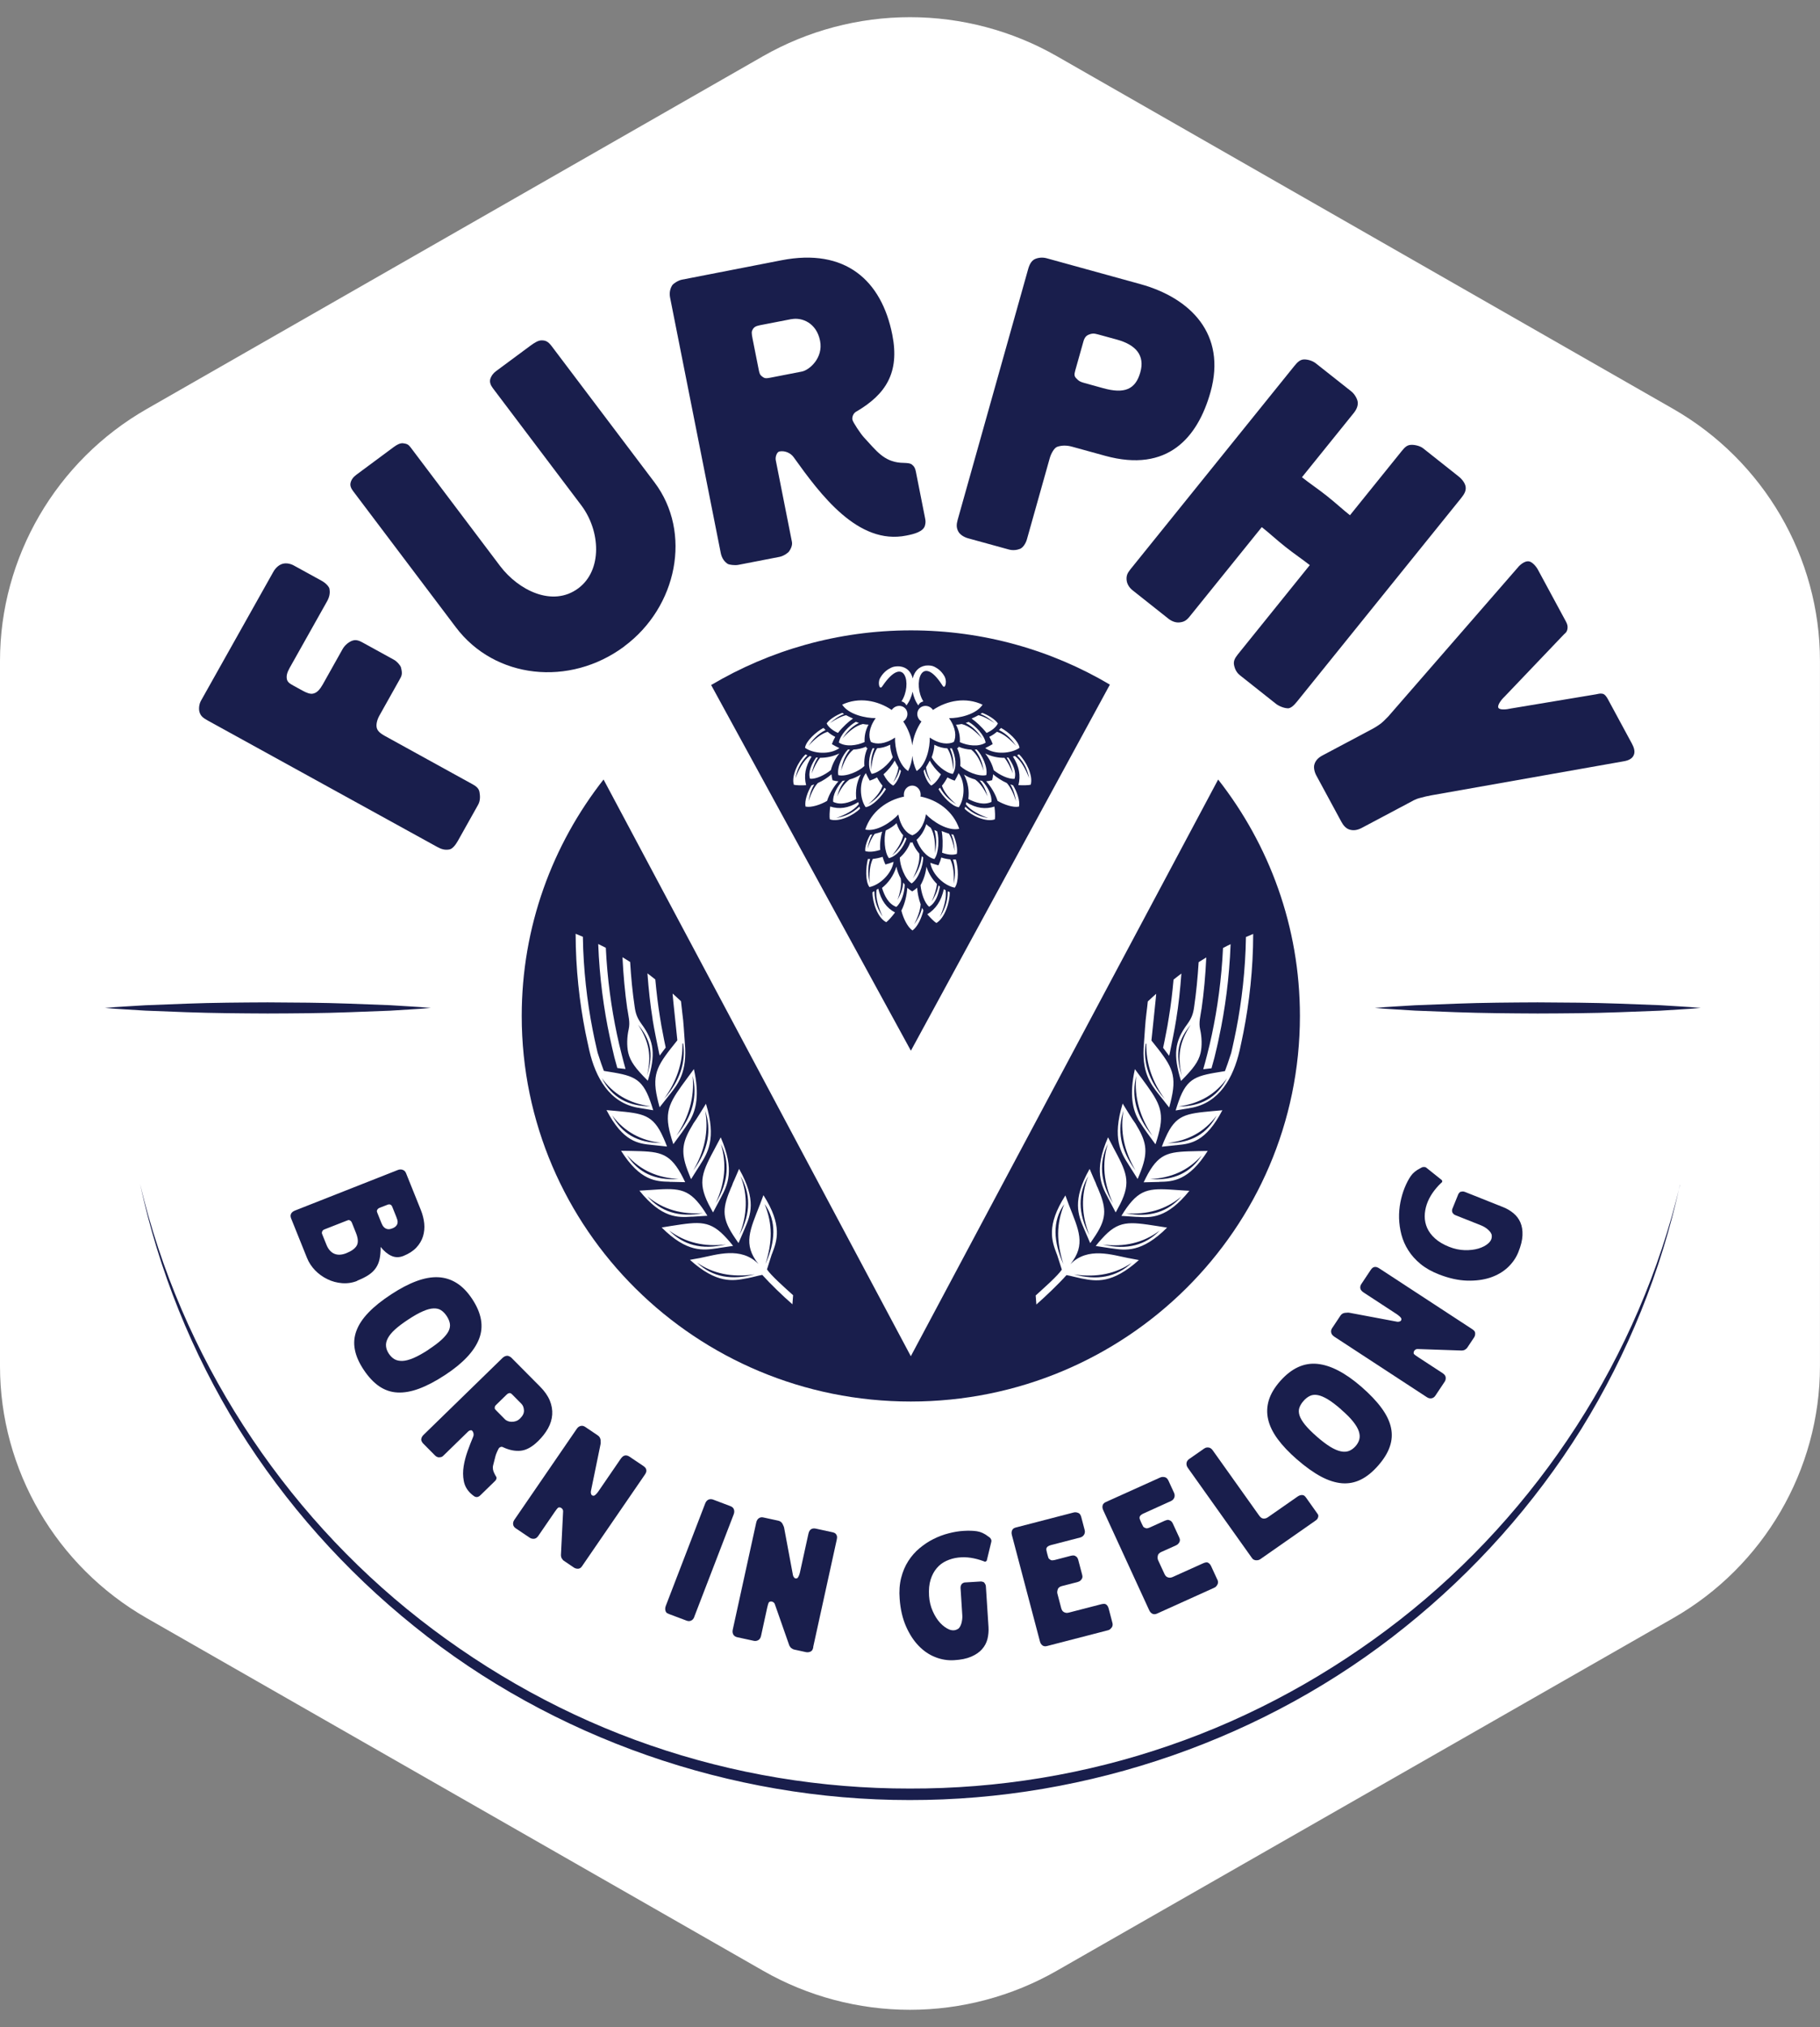 <svg width="53" height="59" viewBox="0 0 53 59" fill="none" xmlns="http://www.w3.org/2000/svg">
<rect x="0" y="0" width="53" height="59" fill="#808080" stroke="none"/>
<g clip-path="url(#clip0_288_12946)">
<path d="M26.499 0.5C25 0.5 23.522 0.892 22.223 1.634L4.274 11.904C1.637 13.411 0 16.22 0 19.235V39.767C0 42.782 1.637 45.591 4.274 47.099L22.225 57.364C23.522 58.106 25 58.499 26.499 58.499C27.997 58.499 29.475 58.106 30.771 57.364L48.725 47.098C51.361 45.591 52.999 42.78 52.999 39.765V19.235C52.999 16.22 51.361 13.411 48.725 11.902L30.774 1.634C29.477 0.892 27.998 0.5 26.5 0.5" fill="white"/>
<path d="M9.595 17.149C9.616 17.263 9.593 17.381 9.524 17.503L8.434 19.442C8.36 19.576 8.337 19.666 8.353 19.762C8.368 19.859 8.454 19.906 8.551 19.96L8.808 20.101C8.914 20.16 9.039 20.213 9.123 20.187C9.237 20.162 9.32 20.062 9.402 19.917L9.977 18.892C10.052 18.759 10.185 18.67 10.27 18.645C10.372 18.612 10.464 18.649 10.56 18.702L11.471 19.203C11.577 19.263 11.664 19.383 11.674 19.417C11.727 19.622 11.702 19.666 11.626 19.799L11.051 20.824C10.982 20.946 10.946 21.087 10.972 21.188C10.998 21.29 11.1 21.36 11.196 21.414L13.766 22.83C13.874 22.888 13.947 22.956 13.963 23.055C13.983 23.168 13.991 23.303 13.922 23.426L13.341 24.462C13.285 24.561 13.188 24.712 13.081 24.726C12.958 24.746 12.86 24.722 12.731 24.651L6.048 20.971C5.919 20.899 5.85 20.847 5.814 20.739C5.781 20.648 5.795 20.496 5.853 20.395L7.961 16.642C8.03 16.52 8.134 16.431 8.248 16.406C8.343 16.385 8.459 16.406 8.555 16.459L9.369 16.906C9.476 16.965 9.585 17.07 9.597 17.148" fill="#191E4C"/>
<path d="M18.179 18.816C16.582 20 14.409 19.759 13.278 18.262L10.284 14.296C10.233 14.228 10.184 14.143 10.21 14.049C10.234 13.955 10.291 13.881 10.385 13.813L11.467 13.011C11.55 12.95 11.649 12.892 11.738 12.902C11.844 12.915 11.893 12.937 11.952 13.015L14.564 16.476C15.094 17.176 16.087 17.683 16.839 17.125C17.55 16.598 17.486 15.449 16.928 14.709L14.351 11.297C14.286 11.21 14.247 11.116 14.283 11.014C14.316 10.929 14.363 10.865 14.445 10.803L15.445 10.063C15.569 9.972 15.679 9.904 15.778 9.907C15.876 9.909 15.954 9.928 16.064 10.074L19.059 14.039C20.16 15.498 19.725 17.667 18.179 18.813" fill="#191E4C"/>
<path d="M24.946 11.973C24.838 12.03 24.809 12.148 24.824 12.219C24.838 12.29 25.063 12.63 25.162 12.735C25.513 13.112 25.732 13.429 26.226 13.469C26.319 13.475 26.488 13.469 26.55 13.517C26.628 13.577 26.652 13.634 26.671 13.729L26.935 15.062C26.952 15.146 26.961 15.195 26.939 15.284C26.899 15.478 26.61 15.546 26.397 15.588C24.985 15.876 23.89 14.394 23.112 13.308C23.02 13.178 22.849 13.112 22.698 13.141C22.622 13.155 22.572 13.301 22.591 13.396L23.061 15.768C23.083 15.874 23.026 15.984 22.974 16.056C22.954 16.085 22.829 16.183 22.703 16.208L21.503 16.441C21.389 16.464 21.226 16.434 21.196 16.416C21.091 16.349 21.018 16.241 20.989 16.097L19.514 8.665C19.486 8.522 19.514 8.393 19.584 8.292C19.604 8.263 19.742 8.162 19.855 8.141L22.76 7.575C24.617 7.214 25.671 8.159 25.985 9.744C26.204 10.852 25.791 11.476 24.946 11.975M23.049 9.288L22.126 9.467C21.999 9.493 21.953 9.527 21.915 9.597C21.886 9.651 21.882 9.689 21.915 9.857L22.09 10.738C22.116 10.869 22.123 10.906 22.2 10.964C22.264 11.014 22.302 11.018 22.43 10.994L23.351 10.815C23.565 10.774 23.981 10.421 23.881 9.919C23.777 9.395 23.351 9.231 23.049 9.29" fill="#191E4C"/>
<path d="M32.179 13.266L31.224 13.003C31.051 12.954 30.902 12.964 30.782 13.007C30.692 13.045 30.605 13.21 30.569 13.338L29.904 15.701C29.875 15.805 29.798 15.935 29.708 15.974C29.617 16.011 29.492 16.028 29.369 15.992L28.191 15.668C28.079 15.637 27.952 15.564 27.902 15.462C27.851 15.36 27.849 15.271 27.888 15.131L29.94 7.835C29.979 7.695 30.038 7.585 30.144 7.538C30.25 7.493 30.372 7.487 30.483 7.518L33.209 8.27C34.66 8.67 35.727 9.72 35.25 11.416C34.881 12.725 34.013 13.772 32.178 13.266M32.528 9.885L31.969 9.732C31.846 9.697 31.789 9.707 31.714 9.737C31.639 9.766 31.585 9.814 31.549 9.943L31.315 10.774C31.279 10.902 31.278 10.953 31.352 11.022C31.413 11.091 31.46 11.115 31.583 11.149L32.129 11.3C32.736 11.467 33.064 11.344 33.206 10.84C33.346 10.349 33.084 10.039 32.528 9.885Z" fill="#191E4C"/>
<path d="M37.498 20.615C37.4 20.615 37.248 20.557 37.157 20.486L36.113 19.659C36.022 19.587 35.965 19.495 35.938 19.364C35.913 19.252 35.955 19.161 36.047 19.047L38.142 16.449C37.931 16.282 37.704 16.133 37.433 15.918C37.162 15.704 36.975 15.524 36.744 15.343L34.647 17.941C34.556 18.055 34.482 18.106 34.34 18.117C34.234 18.126 34.121 18.083 34.03 18.012L32.986 17.185C32.895 17.114 32.816 17.006 32.807 16.874C32.8 16.759 32.826 16.686 32.918 16.572L37.691 10.654C37.783 10.54 37.862 10.464 37.978 10.462C38.095 10.462 38.227 10.504 38.317 10.575L39.352 11.393C39.452 11.473 39.524 11.608 39.537 11.695C39.551 11.8 39.513 11.909 39.421 12.023L37.914 13.891C38.145 14.075 38.361 14.215 38.633 14.43C38.904 14.645 39.101 14.831 39.312 14.997L40.819 13.129C40.91 13.015 40.975 12.957 41.081 12.949C41.187 12.94 41.354 12.977 41.444 13.05L42.479 13.87C42.579 13.949 42.667 14.066 42.681 14.171C42.697 14.293 42.638 14.386 42.548 14.5L37.773 20.418C37.681 20.531 37.594 20.618 37.496 20.618" fill="#191E4C"/>
<path d="M41.69 23.148C41.563 23.173 41.476 23.19 41.355 23.225C41.208 23.261 41.127 23.318 40.986 23.392L39.657 24.097C39.528 24.165 39.412 24.183 39.294 24.145C39.193 24.112 39.117 24.023 39.062 23.92L38.333 22.573C38.278 22.472 38.25 22.342 38.274 22.257C38.307 22.139 38.386 22.054 38.517 21.986L39.867 21.269C39.975 21.211 40.041 21.178 40.143 21.108C40.266 21.029 40.323 20.955 40.424 20.858L44.231 16.483C44.32 16.392 44.445 16.312 44.546 16.345C44.63 16.372 44.729 16.478 44.784 16.579L45.598 18.085C45.641 18.164 45.659 18.226 45.646 18.305C45.633 18.385 45.598 18.419 45.549 18.459L43.818 20.273C43.708 20.375 43.598 20.534 43.634 20.601C43.67 20.669 43.858 20.656 44.006 20.621L46.469 20.211C46.545 20.199 46.589 20.177 46.668 20.193C46.73 20.204 46.783 20.277 46.82 20.345L47.524 21.647C47.585 21.759 47.611 21.862 47.588 21.946C47.551 22.081 47.426 22.132 47.3 22.156" fill="#191E4C"/>
<path d="M26.526 30.583L32.321 19.927C30.626 18.925 28.644 18.348 26.526 18.348C24.399 18.348 22.411 18.931 20.709 19.939" fill="#191E4C"/>
<path d="M35.474 22.689L26.524 39.475L17.576 22.689C16.084 24.59 15.193 26.977 15.193 29.571C15.193 35.769 20.266 40.796 26.524 40.794C32.782 40.794 37.855 35.769 37.855 29.571C37.855 26.977 36.964 24.59 35.473 22.689" fill="#191E4C"/>
<path d="M25.342 24.297C25.362 24.296 25.384 24.29 25.404 24.286C25.319 24.432 25.287 24.569 25.264 24.704C25.319 24.533 25.384 24.38 25.473 24.271C25.544 24.253 25.617 24.23 25.689 24.206C25.649 24.335 25.619 24.526 25.632 24.739C25.48 24.786 25.315 24.81 25.197 24.772C25.183 24.65 25.249 24.456 25.342 24.297ZM25.274 25.002C25.296 25.005 25.317 25.005 25.338 25.002C25.254 25.291 25.285 25.501 25.326 25.709C25.309 25.437 25.325 25.19 25.416 25.001C25.51 24.992 25.606 24.971 25.702 24.94C25.722 25.015 25.75 25.09 25.784 25.163C25.858 25.143 25.94 25.119 26.022 25.085C25.966 25.44 25.613 25.761 25.319 25.82C25.193 25.653 25.211 25.247 25.274 25.002ZM26.357 24.371L26.397 24.409C26.312 24.661 26.12 24.921 25.886 24.978C25.752 24.8 25.735 24.394 25.794 24.173C25.926 24.109 26.039 24.033 26.108 23.96C26.156 24.109 26.222 24.223 26.302 24.313C26.26 24.516 26.134 24.712 25.973 24.904C26.118 24.776 26.256 24.634 26.357 24.371ZM27.21 24.158C27.236 24.171 27.262 24.185 27.291 24.198C27.354 24.418 27.341 24.824 27.21 25.004C26.975 24.95 26.781 24.695 26.691 24.445C26.809 24.337 26.91 24.196 26.974 23.989C27.008 24.024 27.051 24.06 27.104 24.094C27.218 24.287 27.239 24.549 27.226 24.84C27.262 24.637 27.289 24.431 27.21 24.158ZM27.331 25.771L27.371 25.807C27.327 26.043 27.246 26.286 27.057 26.392C26.919 26.28 26.827 25.99 26.807 25.765C26.908 25.589 26.961 25.395 26.978 25.225C27.048 25.437 27.157 25.601 27.284 25.729C27.268 25.892 27.209 26.064 27.131 26.245C27.215 26.107 27.292 25.966 27.331 25.773M26.77 24.847C26.794 25.072 26.71 25.316 26.583 25.568C26.7 25.4 26.807 25.22 26.843 24.921L26.885 24.958C26.886 25.186 26.745 25.582 26.549 25.713H26.547C26.349 25.585 26.204 25.19 26.203 24.962C26.332 24.85 26.44 24.704 26.512 24.513L26.54 24.53L26.569 24.512C26.619 24.644 26.689 24.752 26.77 24.844M25.808 26.842C25.56 26.721 25.404 26.266 25.407 25.97C25.425 25.959 25.444 25.95 25.462 25.939C25.473 26.3 25.583 26.496 25.702 26.677C25.584 26.424 25.495 26.145 25.524 25.901C25.54 25.889 25.56 25.878 25.576 25.866C25.656 26.21 25.82 26.431 26.065 26.559C25.98 26.672 25.864 26.805 25.808 26.842ZM26.101 26.397C25.873 26.311 25.758 26.077 25.685 25.844C25.872 25.694 26.022 25.491 26.104 25.224C26.125 25.333 26.167 25.453 26.23 25.571C26.26 25.761 26.215 25.974 26.136 26.196C26.215 26.048 26.286 25.896 26.303 25.687C26.315 25.707 26.332 25.727 26.346 25.747C26.342 25.974 26.255 26.27 26.101 26.397ZM26.573 27.082H26.57C26.427 26.984 26.302 26.722 26.249 26.505C26.354 26.299 26.408 26.05 26.421 25.842C26.466 25.879 26.513 25.916 26.565 25.946C26.616 25.916 26.665 25.879 26.708 25.839C26.718 25.989 26.751 26.161 26.81 26.321C26.797 26.506 26.723 26.702 26.623 26.904C26.714 26.771 26.801 26.628 26.853 26.424C26.865 26.451 26.878 26.475 26.89 26.5C26.837 26.719 26.718 26.981 26.573 27.082ZM27.266 26.864C27.21 26.832 27.091 26.715 27.004 26.611C27.248 26.462 27.41 26.227 27.485 25.882C27.502 25.893 27.52 25.902 27.538 25.912C27.572 26.151 27.483 26.431 27.371 26.691C27.487 26.503 27.594 26.299 27.601 25.943C27.619 25.949 27.638 25.959 27.657 25.966C27.663 26.26 27.513 26.721 27.268 26.866M27.803 25.837C27.508 25.783 27.149 25.466 27.091 25.113C27.173 25.144 27.251 25.167 27.328 25.187C27.363 25.113 27.391 25.036 27.41 24.959C27.497 24.989 27.585 25.006 27.673 25.014C27.77 25.203 27.786 25.451 27.774 25.723C27.812 25.517 27.839 25.303 27.752 25.018C27.779 25.021 27.808 25.018 27.836 25.018C27.907 25.261 27.928 25.666 27.805 25.835M27.701 24.281C27.72 24.287 27.741 24.293 27.763 24.294C27.842 24.478 27.892 24.706 27.865 24.853C27.746 24.898 27.581 24.876 27.434 24.819C27.463 24.571 27.45 24.344 27.423 24.189C27.492 24.217 27.564 24.244 27.635 24.266C27.714 24.395 27.767 24.573 27.805 24.776C27.792 24.617 27.774 24.455 27.701 24.283M26.964 23.701C26.905 24.058 26.73 24.257 26.567 24.313C26.405 24.259 26.226 24.067 26.161 23.707C25.969 23.919 25.537 24.219 25.197 24.146C25.371 23.62 25.831 23.288 26.326 23.187C26.322 23.167 26.321 23.148 26.321 23.128C26.321 22.983 26.431 22.866 26.566 22.866C26.7 22.866 26.81 22.983 26.81 23.128C26.81 23.148 26.809 23.168 26.803 23.184C27.297 23.281 27.754 23.603 27.934 24.124C27.596 24.199 27.16 23.909 26.964 23.7M26.895 22.442C26.908 22.426 26.919 22.409 26.931 22.391C26.971 22.55 27.041 22.665 27.117 22.772C27.038 22.618 26.979 22.47 26.968 22.332C27.005 22.268 27.043 22.203 27.076 22.138C27.136 22.253 27.246 22.404 27.401 22.539C27.328 22.678 27.226 22.81 27.117 22.866C27.021 22.794 26.935 22.617 26.895 22.443M27.331 22.969C27.347 22.955 27.361 22.942 27.374 22.927C27.513 23.18 27.68 23.302 27.849 23.414C27.65 23.241 27.492 23.063 27.43 22.87C27.489 22.799 27.543 22.716 27.589 22.628C27.657 22.665 27.727 22.698 27.802 22.723C27.842 22.657 27.882 22.583 27.916 22.504C28.119 22.783 28.092 23.249 27.922 23.497C27.72 23.47 27.453 23.184 27.331 22.971M27.664 21.784C27.681 21.784 27.7 21.784 27.718 21.782C27.83 22.013 27.873 22.325 27.747 22.526C27.53 22.499 27.239 22.234 27.131 22.044C27.18 21.906 27.209 21.778 27.208 21.678C27.344 21.747 27.47 21.778 27.587 21.782C27.697 21.95 27.74 22.172 27.759 22.415C27.773 22.227 27.774 22.034 27.664 21.785M28.122 21.043C28.149 21.035 28.176 21.025 28.206 21.013C28.402 21.118 28.671 21.404 28.702 21.617C28.498 21.745 28.186 21.707 27.952 21.602C27.961 21.447 27.937 21.278 27.84 21.093C27.888 21.093 27.944 21.087 28.004 21.074C28.216 21.125 28.413 21.289 28.601 21.497C28.489 21.333 28.366 21.172 28.123 21.043M29.313 22.052C29.33 22.052 29.35 22.052 29.366 22.051C29.497 22.243 29.606 22.463 29.545 22.668C29.37 22.686 29.108 22.556 28.938 22.418C28.89 22.229 28.793 22.058 28.69 21.932C28.884 22.024 29.073 22.061 29.251 22.058C29.35 22.179 29.426 22.338 29.497 22.513C29.462 22.362 29.419 22.212 29.314 22.051M28.282 21.818C28.455 21.953 28.562 22.179 28.646 22.439C28.614 22.243 28.567 22.045 28.386 21.818C28.403 21.818 28.422 21.815 28.442 21.814C28.598 21.966 28.77 22.334 28.722 22.561C28.494 22.614 28.119 22.449 27.964 22.296C27.978 22.128 27.954 21.953 27.873 21.774L27.907 21.765L27.915 21.734C28.04 21.789 28.163 21.814 28.282 21.819M28.971 23.849C28.713 23.94 28.291 23.743 28.09 23.539C28.096 23.518 28.103 23.501 28.109 23.48C28.364 23.717 28.575 23.773 28.782 23.811C28.528 23.723 28.273 23.596 28.126 23.41C28.13 23.392 28.136 23.37 28.139 23.35C28.43 23.528 28.697 23.562 28.959 23.477C28.977 23.613 28.984 23.785 28.97 23.849M28.872 23.342C28.651 23.444 28.41 23.364 28.199 23.258C28.227 23.026 28.195 22.782 28.072 22.544C28.16 22.604 28.271 22.654 28.397 22.689C28.549 22.799 28.664 22.976 28.759 23.181C28.713 23.025 28.66 22.871 28.528 22.716C28.551 22.722 28.577 22.723 28.6 22.728C28.753 22.884 28.894 23.147 28.871 23.342M29.675 23.475H29.673V23.478C29.505 23.512 29.238 23.421 29.05 23.311C28.983 23.097 28.851 22.89 28.719 22.74C28.776 22.735 28.835 22.726 28.891 22.709C28.907 22.654 28.917 22.594 28.92 22.537C29.027 22.631 29.171 22.725 29.32 22.792C29.439 22.927 29.521 23.113 29.588 23.319C29.56 23.164 29.525 23.006 29.421 22.831C29.448 22.841 29.474 22.85 29.5 22.857C29.613 23.04 29.708 23.305 29.675 23.473M30.016 22.84C29.954 22.858 29.791 22.861 29.657 22.853C29.728 22.58 29.682 22.308 29.497 22.021C29.515 22.017 29.535 22.01 29.554 22.004C29.741 22.142 29.871 22.395 29.97 22.649C29.924 22.439 29.858 22.227 29.619 21.983C29.637 21.974 29.657 21.967 29.675 21.957C29.88 22.153 30.091 22.571 30.016 22.84ZM29.689 21.767C29.442 21.937 28.971 21.973 28.69 21.774C28.768 21.738 28.838 21.698 28.908 21.659C28.882 21.583 28.849 21.514 28.809 21.447C28.891 21.407 28.964 21.357 29.032 21.3C29.231 21.36 29.413 21.518 29.591 21.711C29.475 21.544 29.349 21.38 29.09 21.248C29.111 21.231 29.129 21.208 29.151 21.188C29.366 21.305 29.662 21.565 29.689 21.767ZM28.551 20.783C28.568 20.774 28.585 20.763 28.604 20.749C28.785 20.819 28.979 20.939 29.059 21.057C29.006 21.171 28.872 21.272 28.73 21.334C28.581 21.147 28.417 21.002 28.293 20.915C28.36 20.887 28.429 20.854 28.494 20.817C28.637 20.85 28.798 20.935 28.963 21.046C28.845 20.946 28.722 20.848 28.552 20.782M26.237 22.443C26.224 22.428 26.213 22.411 26.2 22.392C26.161 22.55 26.09 22.666 26.012 22.773C26.091 22.62 26.151 22.47 26.161 22.334C26.123 22.27 26.087 22.203 26.054 22.138C25.992 22.253 25.881 22.404 25.728 22.539C25.801 22.678 25.903 22.81 26.012 22.866C26.108 22.794 26.194 22.615 26.236 22.443M25.8 22.969C25.784 22.956 25.77 22.942 25.755 22.927C25.616 23.18 25.45 23.3 25.28 23.414C25.478 23.241 25.637 23.063 25.701 22.87C25.642 22.799 25.586 22.716 25.541 22.628C25.474 22.665 25.405 22.696 25.328 22.722C25.289 22.655 25.249 22.583 25.214 22.503C25.01 22.783 25.038 23.248 25.208 23.494C25.409 23.468 25.676 23.181 25.8 22.968M25.467 21.782C25.45 21.782 25.431 21.782 25.412 21.779C25.3 22.011 25.259 22.323 25.384 22.524C25.6 22.496 25.89 22.233 25.999 22.042C25.95 21.904 25.92 21.777 25.923 21.676C25.788 21.744 25.66 21.775 25.543 21.779C25.434 21.946 25.388 22.169 25.371 22.412C25.358 22.224 25.355 22.031 25.465 21.782M25.009 21.04C24.982 21.032 24.953 21.02 24.923 21.01C24.728 21.116 24.458 21.4 24.429 21.614C24.631 21.744 24.944 21.704 25.178 21.599C25.17 21.444 25.194 21.276 25.292 21.091C25.243 21.091 25.188 21.086 25.128 21.073C24.914 21.124 24.719 21.288 24.531 21.495C24.644 21.332 24.766 21.171 25.01 21.042M23.819 22.051C23.802 22.051 23.783 22.051 23.766 22.049C23.636 22.24 23.526 22.462 23.588 22.666C23.763 22.685 24.026 22.553 24.195 22.415C24.244 22.226 24.34 22.055 24.444 21.93C24.25 22.023 24.06 22.058 23.882 22.057C23.782 22.179 23.707 22.337 23.637 22.513C23.671 22.361 23.714 22.212 23.819 22.052M24.852 21.818C24.68 21.953 24.573 22.179 24.491 22.439C24.524 22.244 24.57 22.045 24.749 21.818C24.732 21.818 24.713 21.815 24.695 21.815C24.537 21.967 24.365 22.335 24.413 22.563H24.415C24.644 22.615 25.017 22.449 25.172 22.296C25.158 22.128 25.181 21.953 25.262 21.774L25.229 21.765L25.221 21.733C25.096 21.787 24.972 21.812 24.852 21.818ZM24.164 23.848C24.422 23.94 24.844 23.741 25.046 23.537C25.039 23.517 25.033 23.497 25.028 23.477C24.772 23.714 24.56 23.77 24.352 23.808C24.607 23.72 24.861 23.593 25.009 23.407C25.005 23.389 24.999 23.367 24.996 23.347C24.705 23.525 24.438 23.561 24.177 23.475C24.158 23.612 24.151 23.784 24.165 23.848M24.263 23.34C24.484 23.444 24.725 23.364 24.936 23.256C24.909 23.025 24.94 22.782 25.065 22.544C24.974 22.604 24.864 22.655 24.739 22.689C24.587 22.799 24.472 22.976 24.378 23.183C24.422 23.026 24.477 22.871 24.607 22.718C24.584 22.722 24.558 22.725 24.535 22.729C24.383 22.887 24.241 23.148 24.264 23.342M23.46 23.477V23.474L23.462 23.478C23.63 23.511 23.898 23.421 24.085 23.312C24.152 23.099 24.284 22.89 24.416 22.742C24.359 22.736 24.3 22.728 24.244 22.711C24.228 22.655 24.218 22.595 24.214 22.537C24.106 22.632 23.964 22.726 23.814 22.793C23.693 22.928 23.613 23.114 23.545 23.32C23.572 23.164 23.607 23.008 23.712 22.833C23.684 22.843 23.659 22.851 23.633 22.858C23.521 23.043 23.424 23.306 23.457 23.475M23.116 22.841C23.179 22.86 23.343 22.863 23.475 22.854C23.406 22.581 23.45 22.31 23.634 22.023C23.615 22.018 23.595 22.011 23.578 22.006C23.392 22.143 23.261 22.396 23.162 22.652C23.208 22.442 23.274 22.229 23.512 21.984C23.493 21.974 23.475 21.967 23.457 21.959C23.251 22.155 23.041 22.573 23.116 22.841ZM23.445 21.768C23.69 21.939 24.161 21.974 24.444 21.775C24.365 21.74 24.294 21.7 24.225 21.659C24.251 21.585 24.286 21.514 24.323 21.448C24.241 21.407 24.168 21.359 24.102 21.3C23.902 21.36 23.72 21.518 23.542 21.711C23.657 21.544 23.785 21.38 24.042 21.248C24.022 21.231 24.002 21.208 23.98 21.187C23.765 21.303 23.472 21.565 23.443 21.765M24.58 20.782C24.563 20.772 24.545 20.76 24.528 20.749C24.347 20.819 24.154 20.938 24.073 21.056C24.126 21.17 24.26 21.27 24.402 21.333C24.551 21.145 24.716 21 24.841 20.914C24.774 20.885 24.705 20.853 24.639 20.817C24.495 20.85 24.336 20.935 24.171 21.046C24.288 20.945 24.412 20.847 24.581 20.782M28.613 20.511C28.129 20.284 27.584 20.385 27.169 20.665C27.16 20.649 27.147 20.637 27.134 20.622C27.034 20.523 26.876 20.521 26.781 20.614C26.687 20.709 26.689 20.865 26.788 20.965C26.801 20.978 26.817 20.988 26.833 21C26.692 21.208 26.598 21.45 26.567 21.698C26.537 21.45 26.444 21.208 26.303 21C26.321 20.989 26.334 20.978 26.348 20.965C26.448 20.865 26.451 20.709 26.355 20.614C26.262 20.521 26.104 20.523 26.003 20.622C25.989 20.637 25.978 20.649 25.968 20.665C25.553 20.385 25.008 20.282 24.525 20.51C24.712 20.799 25.218 20.907 25.501 20.902C25.297 21.185 25.287 21.444 25.362 21.595C25.514 21.671 25.774 21.667 26.064 21.468C26.055 21.747 26.156 22.253 26.445 22.442C26.517 22.298 26.555 22.151 26.569 22C26.585 22.151 26.622 22.3 26.694 22.442C26.984 22.253 27.083 21.747 27.076 21.468C27.365 21.667 27.624 21.671 27.776 21.596C27.851 21.444 27.84 21.187 27.637 20.904C27.919 20.908 28.426 20.799 28.614 20.511M27.522 19.72C27.454 19.582 27.348 19.477 27.23 19.418C27.23 19.418 27.144 19.353 26.956 19.373C26.743 19.405 26.626 19.558 26.579 19.747C26.535 19.566 26.42 19.424 26.207 19.397C26.016 19.381 25.927 19.448 25.927 19.448C25.805 19.506 25.695 19.612 25.623 19.749C25.557 19.876 25.61 20.113 25.701 19.965C26.349 19.013 26.573 19.924 26.252 20.415C26.289 20.425 26.326 20.442 26.355 20.472C26.372 20.489 26.385 20.511 26.395 20.533C26.484 20.419 26.544 20.278 26.576 20.133C26.605 20.278 26.659 20.419 26.743 20.533C26.754 20.511 26.764 20.49 26.781 20.473C26.811 20.443 26.85 20.426 26.889 20.416C26.58 19.924 26.822 18.983 27.439 19.943C27.523 20.092 27.581 19.849 27.519 19.722M33.069 32.709C32.935 32.524 32.815 32.316 32.693 32.121C32.381 33.139 32.644 33.556 32.871 33.908L32.886 33.937H32.888C32.851 33.878 32.875 33.913 32.888 33.935L33.128 34.316L33.141 34.288C33.175 34.211 33.205 34.132 33.234 34.055C33.449 33.483 33.366 33.199 33.069 32.71M32.718 32.326C32.609 32.934 32.742 33.512 33.066 34.065C32.617 33.462 32.532 32.883 32.718 32.326ZM33.752 34.404H33.753H33.752ZM32.403 33.364C32.361 33.281 32.312 33.195 32.267 33.104C31.846 34.068 32.071 34.5 32.267 34.866C32.261 34.856 32.274 34.878 32.281 34.895L32.489 35.289L32.505 35.263C32.546 35.188 32.584 35.115 32.621 35.045C32.95 34.389 32.803 34.11 32.401 33.364M32.262 33.296C32.08 33.871 32.143 34.446 32.411 35.023C32.024 34.385 32.005 33.813 32.262 33.296ZM32.265 34.871V34.866C32.265 34.866 32.271 34.878 32.279 34.895L32.265 34.871ZM31.956 34.554C31.938 34.511 31.921 34.471 31.906 34.427C31.888 34.385 31.865 34.338 31.845 34.291C31.81 34.207 31.77 34.12 31.731 34.023C31.213 34.933 31.401 35.375 31.562 35.751L31.573 35.778L31.747 36.183L31.766 36.161C31.816 36.089 31.86 36.021 31.906 35.953C32.255 35.418 32.205 35.132 31.959 34.554M31.691 34.235C31.47 34.794 31.493 35.368 31.725 35.953C31.378 35.301 31.398 34.736 31.691 34.235ZM33.227 31.361C33.171 31.285 33.11 31.203 33.049 31.119C32.881 31.878 32.988 32.299 33.156 32.603C33.367 32.932 33.423 32.997 33.647 33.306L33.659 33.276C33.687 33.195 33.71 33.112 33.732 33.033C33.931 32.315 33.74 32.056 33.228 31.361M33.087 31.318C33.026 31.944 33.198 32.518 33.558 33.058C33.072 32.478 32.944 31.898 33.087 31.318ZM33.113 35.419H33.084C33.106 35.419 33.113 35.419 33.113 35.419ZM32.371 36.338H32.373H32.371ZM32.341 36.334L32.371 36.338L32.343 36.335H32.34L32.341 36.334ZM33.987 35.732C33.885 35.717 33.791 35.702 33.702 35.687C32.876 35.559 32.574 35.512 32.087 36.056C32.032 36.114 31.979 36.176 31.926 36.244L31.909 36.267L32.34 36.332C32.358 36.335 32.368 36.336 32.373 36.336C32.775 36.396 33.247 36.468 33.987 35.732ZM32.113 36.225C32.731 36.302 33.288 36.181 33.77 35.819C33.364 36.235 32.828 36.397 32.113 36.225ZM31.566 35.751L31.578 35.775L31.566 35.749V35.751ZM34.353 34.643C33.535 34.585 33.232 34.564 32.809 35.156C32.762 35.222 32.717 35.291 32.673 35.364L32.655 35.391L33.086 35.419H33.116C33.515 35.445 33.981 35.471 34.636 34.66C34.534 34.657 34.441 34.648 34.353 34.643ZM32.782 35.314C33.396 35.36 33.941 35.215 34.403 34.828C34.02 35.264 33.493 35.452 32.782 35.314ZM35.168 33.5C35.068 33.503 34.976 33.505 34.889 33.505C34.085 33.522 33.788 33.527 33.43 34.166C33.393 34.237 33.353 34.311 33.317 34.387L33.304 34.413L33.729 34.403H33.755V34.4C34.148 34.392 34.611 34.379 35.17 33.499M33.493 34.319C34.093 34.291 34.602 34.075 34.996 33.628C34.683 34.117 34.2 34.373 33.493 34.319ZM34.274 33.33H34.247L34.277 33.333L34.274 33.33ZM34.274 33.33H34.279H34.274ZM35.321 32.34C34.533 32.414 34.238 32.441 33.941 33.115C33.907 33.186 33.877 33.264 33.845 33.347L33.834 33.377L34.247 33.333C34.263 33.331 34.271 33.33 34.279 33.33C34.665 33.293 35.114 33.244 35.596 32.316C35.498 32.323 35.405 32.335 35.321 32.34ZM34 33.271C34.59 33.203 35.074 32.949 35.429 32.471C35.16 32.984 34.7 33.279 34 33.271ZM31.484 37.205C31.509 37.209 31.517 37.212 31.517 37.212H31.516L31.484 37.205ZM34.642 32.251C34.669 32.245 34.675 32.245 34.675 32.245H34.669L34.642 32.251ZM34.251 29.678C34.322 29.251 34.369 28.801 34.403 28.336C34.326 28.391 34.253 28.455 34.175 28.513C34.141 28.889 34.098 29.257 34.039 29.605C34.012 29.784 33.983 29.945 33.951 30.1C33.928 30.231 33.898 30.363 33.871 30.498L34.045 30.731L34.065 30.654C34.095 30.506 34.128 30.347 34.161 30.177C34.195 30.008 34.224 29.843 34.251 29.68M35.834 27.483C35.761 27.518 35.688 27.554 35.615 27.594C35.573 28.498 35.453 29.351 35.292 30.108C35.249 30.312 35.203 30.509 35.153 30.7C35.117 30.846 35.078 30.985 35.039 31.122L35.28 31.094C35.306 30.995 35.335 30.895 35.364 30.789C35.409 30.597 35.46 30.398 35.5 30.191C35.675 29.381 35.8 28.458 35.836 27.484M36.283 27.274C36.268 28.235 36.16 29.153 35.998 29.978C35.963 30.157 35.925 30.333 35.887 30.502C35.876 30.55 35.864 30.596 35.854 30.646C35.778 30.882 35.712 31.076 35.672 31.176L35.635 31.183C34.858 31.308 34.573 31.351 34.325 32.05C34.296 32.127 34.273 32.208 34.245 32.293L34.236 32.322L34.643 32.255V32.252L34.673 32.249C35.513 32.104 35.916 31.362 36.097 30.585C36.134 30.411 36.174 30.236 36.209 30.054C36.381 29.183 36.493 28.206 36.494 27.184C36.424 27.213 36.352 27.244 36.282 27.274M34.316 32.207C34.95 32.12 35.411 31.836 35.73 31.385C35.437 31.961 34.952 32.207 34.316 32.207ZM34.989 29.376C35.058 28.897 35.104 28.39 35.128 27.868C35.053 27.912 34.979 27.959 34.906 28.005C34.878 28.454 34.835 28.894 34.774 29.309C34.745 29.52 34.698 29.638 34.576 29.808C34.203 30.313 34.159 30.7 34.392 31.463C34.743 31.113 34.903 30.903 34.962 30.647C35.008 30.447 34.999 30.184 34.95 29.969C34.901 29.76 34.96 29.575 34.987 29.376M34.415 31.32C34.205 30.64 34.322 30.258 34.673 29.828C34.352 30.329 34.276 30.725 34.415 31.32ZM33.539 30.295L33.531 30.285L33.644 29.194C33.656 29.106 33.66 29.014 33.669 28.926C33.587 28.998 33.506 29.073 33.425 29.149C33.413 29.258 33.402 29.372 33.387 29.48C33.347 29.776 33.337 30.066 33.313 30.363C33.235 31.207 33.508 31.551 33.745 31.854L33.765 31.878C33.748 31.857 33.722 31.823 33.765 31.878L34.047 32.236L34.055 32.209C34.078 32.123 34.099 32.039 34.116 31.958C34.281 31.226 34.082 30.974 33.538 30.295M33.363 30.376L33.382 30.381C33.371 30.961 33.559 31.493 33.918 31.988C33.449 31.46 33.285 30.919 33.363 30.376ZM32.878 36.623C32.391 36.53 31.682 36.279 31.17 36.797C31.634 36.224 31.41 35.796 31.125 35.065C31.095 34.981 31.061 34.891 31.025 34.795C30.461 35.677 30.63 36.124 30.774 36.501C30.771 36.493 30.774 36.497 30.785 36.528L30.922 36.955C30.794 37.141 30.428 37.464 30.16 37.707C30.165 37.793 30.174 37.882 30.18 37.97C30.454 37.729 30.83 37.37 31.058 37.114C31.203 37.141 31.332 37.179 31.48 37.209C31.497 37.212 31.516 37.216 31.516 37.216C31.915 37.292 32.386 37.377 33.165 36.676C33.063 36.659 32.967 36.638 32.879 36.622M30.966 36.794C30.681 36.146 30.632 35.554 30.992 35.05C30.752 35.647 30.767 36.144 30.966 36.794ZM31.276 37.094C31.951 37.195 32.503 37.068 32.96 36.754C32.502 37.188 31.931 37.272 31.276 37.094ZM20.183 32.714C20.315 32.529 20.435 32.32 20.558 32.127C20.87 33.146 20.606 33.561 20.382 33.914L20.368 33.942L20.365 33.94C20.402 33.883 20.378 33.918 20.365 33.94L20.125 34.321L20.112 34.294C20.079 34.215 20.048 34.136 20.02 34.059C19.805 33.487 19.888 33.203 20.185 32.714M20.536 32.33C20.645 32.937 20.513 33.516 20.188 34.069C20.637 33.466 20.722 32.889 20.536 32.33ZM19.502 34.407H19.529H19.501H19.502ZM20.85 33.365C20.893 33.283 20.94 33.195 20.988 33.105C21.408 34.069 21.183 34.501 20.988 34.868C20.993 34.858 20.98 34.879 20.973 34.896L20.765 35.29L20.749 35.264C20.708 35.189 20.671 35.118 20.632 35.045C20.305 34.39 20.45 34.11 20.851 33.364M20.991 33.296C21.171 33.871 21.11 34.446 20.841 35.023C21.229 34.385 21.247 33.813 20.991 33.296ZM20.988 34.871V34.866C20.988 34.866 20.983 34.878 20.973 34.895L20.988 34.871ZM21.298 34.554C21.315 34.512 21.332 34.471 21.346 34.427C21.365 34.385 21.39 34.336 21.408 34.289C21.443 34.205 21.483 34.119 21.523 34.022C22.041 34.933 21.853 35.374 21.692 35.749L21.681 35.776L21.507 36.181L21.49 36.159C21.438 36.087 21.395 36.019 21.349 35.951C21.001 35.416 21.051 35.131 21.296 34.552M21.565 34.234C21.786 34.792 21.761 35.367 21.53 35.951C21.877 35.301 21.857 34.734 21.565 34.234ZM20.029 31.359C20.085 31.284 20.145 31.202 20.207 31.118C20.375 31.875 20.269 32.298 20.099 32.602C19.888 32.93 19.832 32.996 19.608 33.303L19.598 33.273C19.57 33.192 19.547 33.111 19.525 33.03C19.326 32.312 19.517 32.053 20.03 31.358M20.17 31.315C20.231 31.941 20.059 32.517 19.699 33.055C20.185 32.475 20.312 31.895 20.17 31.315ZM20.144 35.416H20.172C20.151 35.416 20.144 35.416 20.144 35.416ZM20.886 36.335H20.884H20.887H20.886ZM20.916 36.329L20.886 36.335L20.913 36.331H20.916V36.329ZM19.27 35.728C19.372 35.712 19.466 35.698 19.554 35.682C20.379 35.554 20.682 35.508 21.169 36.052C21.223 36.11 21.275 36.171 21.329 36.24L21.348 36.264L20.916 36.328C20.897 36.332 20.887 36.332 20.883 36.334C20.481 36.393 20.009 36.466 19.268 35.728M21.143 36.221C20.524 36.297 19.967 36.177 19.485 35.815C19.891 36.233 20.428 36.393 21.143 36.221ZM21.689 35.746L21.678 35.77L21.689 35.745V35.746ZM18.902 34.639C19.722 34.582 20.023 34.559 20.447 35.152C20.494 35.218 20.538 35.287 20.583 35.36L20.6 35.387L20.17 35.414H20.14C19.741 35.439 19.274 35.465 18.62 34.656C18.72 34.652 18.815 34.643 18.901 34.638M20.474 35.31C19.86 35.354 19.314 35.21 18.852 34.822C19.235 35.259 19.761 35.448 20.474 35.31ZM18.087 33.496C18.188 33.499 18.279 33.5 18.367 33.5C19.171 33.517 19.468 33.523 19.827 34.161C19.864 34.232 19.904 34.306 19.94 34.382L19.953 34.409L19.528 34.4H19.501V34.397C19.108 34.389 18.645 34.376 18.086 33.496M19.762 34.316C19.162 34.286 18.654 34.072 18.259 33.624C18.572 34.113 19.056 34.369 19.762 34.316ZM18.983 33.325H19.01L18.98 33.328L18.983 33.325ZM18.983 33.325H18.978H18.983ZM17.936 32.336C18.724 32.41 19.019 32.437 19.316 33.111C19.35 33.182 19.38 33.26 19.413 33.343L19.423 33.372L19.01 33.328C18.994 33.327 18.986 33.327 18.98 33.325C18.592 33.287 18.145 33.24 17.662 32.312C17.759 32.319 17.852 32.329 17.938 32.336M19.258 33.267C18.668 33.2 18.185 32.944 17.828 32.467C18.099 32.98 18.556 33.274 19.258 33.267ZM21.774 37.201C21.75 37.206 21.741 37.208 21.741 37.208H21.742L21.773 37.201M18.615 32.246C18.59 32.241 18.584 32.241 18.584 32.241H18.59L18.615 32.246ZM19.006 29.673C18.937 29.247 18.888 28.795 18.854 28.331C18.931 28.387 19.006 28.451 19.083 28.509C19.118 28.884 19.161 29.253 19.218 29.599C19.245 29.779 19.274 29.939 19.306 30.094C19.329 30.225 19.357 30.356 19.386 30.491L19.212 30.723L19.192 30.646C19.161 30.498 19.128 30.339 19.095 30.169C19.06 30.002 19.032 29.835 19.004 29.673M17.421 27.477C17.494 27.513 17.568 27.548 17.642 27.587C17.684 28.491 17.805 29.344 17.965 30.101C18.008 30.305 18.054 30.501 18.104 30.693C18.139 30.839 18.179 30.978 18.216 31.115L17.977 31.087C17.951 30.99 17.922 30.887 17.893 30.782C17.848 30.589 17.799 30.391 17.757 30.184C17.582 29.373 17.457 28.451 17.421 27.479M16.974 27.268C16.988 28.229 17.097 29.146 17.258 29.972C17.291 30.151 17.332 30.327 17.37 30.497C17.381 30.545 17.393 30.59 17.403 30.64C17.479 30.876 17.545 31.071 17.585 31.17L17.624 31.177C18.4 31.302 18.686 31.345 18.934 32.045C18.963 32.121 18.986 32.202 19.013 32.286L19.023 32.316L18.615 32.249V32.246L18.585 32.244C17.746 32.1 17.342 31.357 17.162 30.579C17.124 30.405 17.085 30.231 17.048 30.049C16.876 29.177 16.764 28.201 16.763 27.179C16.833 27.208 16.905 27.238 16.975 27.268M18.941 32.201C18.307 32.116 17.846 31.83 17.527 31.379C17.819 31.954 18.305 32.201 18.941 32.201ZM18.268 29.371C18.199 28.892 18.153 28.384 18.127 27.862C18.202 27.908 18.277 27.953 18.35 27.999C18.377 28.448 18.42 28.889 18.482 29.304C18.511 29.513 18.558 29.632 18.68 29.803C19.053 30.307 19.096 30.694 18.865 31.457C18.514 31.108 18.354 30.896 18.295 30.642C18.249 30.441 18.258 30.178 18.307 29.963C18.356 29.754 18.297 29.57 18.27 29.371M18.841 31.315C19.05 30.634 18.935 30.253 18.582 29.824C18.904 30.325 18.98 30.721 18.841 31.315ZM19.716 30.289L19.725 30.279L19.611 29.189C19.6 29.101 19.596 29.008 19.587 28.919C19.669 28.991 19.749 29.066 19.831 29.142C19.842 29.253 19.854 29.366 19.868 29.474C19.91 29.769 19.919 30.059 19.943 30.356C20.02 31.202 19.748 31.546 19.512 31.847L19.492 31.871C19.509 31.85 19.535 31.817 19.492 31.871L19.209 32.229L19.201 32.202C19.178 32.117 19.156 32.032 19.139 31.952C18.974 31.219 19.174 30.968 19.718 30.289M19.893 30.37L19.874 30.376C19.884 30.956 19.696 31.487 19.339 31.982C19.809 31.455 19.973 30.914 19.894 30.37M20.379 36.618C20.866 36.523 21.575 36.274 22.087 36.791C21.623 36.218 21.846 35.789 22.131 35.058C22.163 34.974 22.196 34.883 22.232 34.788C22.796 35.671 22.627 36.117 22.482 36.494C22.485 36.487 22.482 36.49 22.47 36.523L22.335 36.949C22.463 37.135 22.828 37.458 23.096 37.7C23.09 37.786 23.083 37.876 23.076 37.964C22.8 37.724 22.426 37.364 22.198 37.108C22.052 37.135 21.923 37.175 21.777 37.203C21.76 37.206 21.741 37.209 21.741 37.209C21.344 37.285 20.871 37.371 20.092 36.67C20.194 36.653 20.292 36.631 20.379 36.618ZM22.292 36.79C22.578 36.142 22.625 35.55 22.266 35.045C22.506 35.643 22.493 36.142 22.292 36.79ZM21.981 37.091C21.306 37.192 20.754 37.066 20.297 36.751C20.755 37.185 21.326 37.267 21.981 37.091Z" fill="white"/>
<path d="M40.026 29.339C40.422 29.302 40.818 29.287 41.213 29.26L42.401 29.214C43.194 29.184 43.984 29.18 44.777 29.176C45.569 29.18 46.359 29.184 47.152 29.213L48.34 29.258C48.736 29.285 49.132 29.301 49.528 29.338C49.132 29.375 48.736 29.39 48.34 29.418L47.152 29.463C46.361 29.493 45.569 29.497 44.777 29.5C43.984 29.496 43.194 29.491 42.401 29.462L41.213 29.416C40.817 29.389 40.421 29.373 40.026 29.337" fill="#191E4C"/>
<path d="M3.044 29.339C3.44 29.302 3.836 29.287 4.231 29.26L5.419 29.214C6.211 29.184 7.002 29.18 7.794 29.176C8.586 29.18 9.377 29.184 10.169 29.213L11.358 29.258C11.754 29.285 12.15 29.301 12.546 29.338C12.15 29.375 11.754 29.39 11.358 29.418L10.169 29.463C9.379 29.493 8.586 29.497 7.794 29.5C7.002 29.496 6.211 29.491 5.419 29.462L4.231 29.416C3.835 29.389 3.439 29.373 3.044 29.337" fill="#191E4C"/>
<path d="M10.405 37.282C10.261 37.339 10.114 37.361 9.961 37.349C9.811 37.337 9.667 37.299 9.534 37.233C9.4 37.168 9.281 37.083 9.176 36.975C9.072 36.867 8.993 36.747 8.94 36.614L8.479 35.468C8.459 35.417 8.456 35.374 8.472 35.338C8.49 35.294 8.529 35.26 8.586 35.237L11.582 34.056C11.636 34.035 11.685 34.033 11.731 34.052C11.777 34.07 11.807 34.103 11.824 34.147L12.258 35.226C12.308 35.353 12.341 35.482 12.354 35.611C12.367 35.742 12.354 35.867 12.318 35.987C12.281 36.106 12.216 36.215 12.124 36.314C12.032 36.412 11.906 36.493 11.747 36.557C11.625 36.605 11.508 36.604 11.398 36.554C11.287 36.504 11.183 36.417 11.085 36.294C11.085 36.426 11.076 36.54 11.056 36.638C11.036 36.736 11.002 36.822 10.95 36.899C10.9 36.976 10.83 37.046 10.741 37.105C10.652 37.166 10.538 37.223 10.4 37.277L10.405 37.282ZM10.086 36.476C10.24 36.414 10.34 36.341 10.389 36.254C10.438 36.167 10.429 36.044 10.366 35.886L10.25 35.596C10.236 35.56 10.217 35.537 10.194 35.525C10.175 35.513 10.158 35.51 10.145 35.513C10.132 35.516 10.116 35.522 10.101 35.528L9.443 35.786C9.412 35.799 9.39 35.82 9.38 35.85C9.373 35.871 9.372 35.887 9.374 35.897C9.377 35.907 9.382 35.92 9.387 35.935L9.504 36.225C9.557 36.359 9.633 36.447 9.732 36.491C9.831 36.535 9.95 36.53 10.086 36.476ZM11.421 35.756C11.473 35.736 11.51 35.712 11.534 35.684C11.559 35.655 11.573 35.627 11.577 35.599C11.582 35.569 11.58 35.539 11.572 35.509C11.563 35.479 11.553 35.451 11.541 35.421L11.425 35.131C11.415 35.105 11.405 35.09 11.396 35.081C11.388 35.074 11.376 35.067 11.364 35.061C11.351 35.056 11.336 35.054 11.322 35.056C11.307 35.057 11.283 35.065 11.249 35.08L11.071 35.149C11.045 35.159 11.028 35.168 11.018 35.176C11.008 35.183 10.998 35.195 10.989 35.209C10.98 35.223 10.975 35.236 10.975 35.247C10.975 35.259 10.977 35.277 10.989 35.303L11.105 35.593C11.112 35.611 11.124 35.636 11.138 35.663C11.152 35.69 11.173 35.714 11.198 35.735C11.224 35.756 11.254 35.77 11.29 35.776C11.326 35.782 11.369 35.776 11.421 35.755V35.756Z" fill="#191E4C"/>
<path d="M12.962 40.021C12.687 40.202 12.434 40.334 12.206 40.419C11.978 40.504 11.768 40.541 11.575 40.531C11.381 40.522 11.204 40.46 11.043 40.351C10.883 40.241 10.732 40.082 10.591 39.87C10.457 39.669 10.37 39.474 10.335 39.288C10.297 39.101 10.312 38.918 10.378 38.739C10.444 38.558 10.561 38.381 10.731 38.204C10.9 38.028 11.122 37.85 11.399 37.67C11.658 37.501 11.9 37.374 12.127 37.29C12.354 37.206 12.563 37.168 12.757 37.176C12.951 37.185 13.13 37.24 13.295 37.343C13.46 37.445 13.612 37.6 13.75 37.809C14.024 38.223 14.092 38.609 13.951 38.971C13.81 39.332 13.48 39.681 12.964 40.02L12.962 40.021ZM12.473 39.286C12.639 39.177 12.77 39.079 12.865 38.99C12.959 38.902 13.025 38.82 13.063 38.745C13.1 38.669 13.113 38.594 13.1 38.523C13.087 38.452 13.057 38.378 13.007 38.304C12.959 38.233 12.906 38.177 12.846 38.138C12.787 38.098 12.714 38.081 12.628 38.084C12.542 38.086 12.438 38.113 12.318 38.166C12.197 38.217 12.054 38.298 11.887 38.408C11.727 38.513 11.598 38.611 11.5 38.7C11.402 38.79 11.333 38.875 11.292 38.956C11.25 39.037 11.233 39.114 11.242 39.187C11.249 39.259 11.276 39.332 11.325 39.404C11.371 39.472 11.425 39.525 11.488 39.562C11.552 39.599 11.629 39.614 11.72 39.612C11.81 39.609 11.918 39.58 12.041 39.528C12.164 39.475 12.309 39.396 12.473 39.289V39.286Z" fill="#191E4C"/>
<path d="M15.666 41.95C15.494 42.118 15.327 42.209 15.165 42.226C15.003 42.243 14.832 42.209 14.651 42.125C14.63 42.112 14.608 42.109 14.587 42.115C14.567 42.121 14.55 42.129 14.538 42.142C14.525 42.153 14.507 42.189 14.481 42.244C14.455 42.301 14.438 42.345 14.43 42.377C14.403 42.48 14.38 42.573 14.36 42.652C14.341 42.733 14.356 42.817 14.405 42.904C14.412 42.921 14.423 42.941 14.439 42.964C14.455 42.986 14.461 43.006 14.459 43.023C14.456 43.055 14.441 43.085 14.41 43.113L13.997 43.515C13.984 43.527 13.973 43.538 13.963 43.545C13.951 43.554 13.938 43.561 13.921 43.568C13.882 43.582 13.842 43.575 13.802 43.547C13.762 43.518 13.726 43.488 13.694 43.457C13.592 43.355 13.529 43.237 13.505 43.102C13.48 42.967 13.479 42.826 13.502 42.679C13.525 42.532 13.564 42.385 13.617 42.236C13.67 42.088 13.724 41.949 13.779 41.819C13.792 41.788 13.795 41.757 13.789 41.724C13.783 41.691 13.769 41.664 13.747 41.642C13.736 41.629 13.717 41.627 13.693 41.633C13.668 41.64 13.648 41.65 13.634 41.666L12.901 42.38C12.883 42.397 12.863 42.407 12.842 42.412C12.82 42.416 12.799 42.419 12.78 42.419C12.77 42.419 12.754 42.415 12.731 42.407C12.708 42.398 12.687 42.384 12.668 42.364L12.324 42.017C12.306 42 12.293 41.98 12.282 41.957C12.272 41.934 12.266 41.917 12.266 41.909C12.266 41.856 12.289 41.808 12.334 41.765L14.633 39.526C14.677 39.484 14.726 39.462 14.779 39.462C14.789 39.462 14.806 39.468 14.829 39.478C14.854 39.488 14.874 39.501 14.891 39.518L15.726 40.359C15.86 40.493 15.955 40.63 16.011 40.766C16.067 40.903 16.09 41.04 16.081 41.175C16.071 41.312 16.031 41.446 15.959 41.575C15.887 41.704 15.79 41.829 15.668 41.949L15.666 41.95ZM15.145 41.288C15.227 41.208 15.264 41.129 15.258 41.047C15.253 40.966 15.228 40.904 15.184 40.86L14.918 40.591C14.898 40.571 14.883 40.56 14.871 40.554C14.86 40.548 14.844 40.548 14.826 40.55C14.814 40.553 14.802 40.557 14.792 40.563C14.781 40.568 14.762 40.585 14.735 40.611L14.462 40.877C14.442 40.897 14.429 40.911 14.422 40.919C14.415 40.928 14.409 40.945 14.408 40.966C14.405 40.983 14.406 40.996 14.41 41.006C14.415 41.016 14.428 41.03 14.446 41.05L14.712 41.319C14.726 41.333 14.751 41.347 14.784 41.362C14.816 41.376 14.852 41.383 14.894 41.384C14.936 41.386 14.976 41.38 15.02 41.366C15.065 41.352 15.106 41.326 15.145 41.288Z" fill="#191E4C"/>
<path d="M16.962 45.571C16.945 45.596 16.927 45.616 16.912 45.631C16.896 45.645 16.876 45.653 16.852 45.659C16.798 45.665 16.751 45.653 16.711 45.626L16.417 45.427C16.402 45.417 16.392 45.407 16.385 45.396C16.378 45.385 16.368 45.37 16.355 45.353C16.342 45.329 16.336 45.299 16.335 45.265L16.398 43.99C16.398 43.957 16.387 43.93 16.362 43.906C16.336 43.882 16.308 43.872 16.276 43.876C16.259 43.876 16.239 43.893 16.214 43.925C16.19 43.956 16.171 43.983 16.155 44.006L15.676 44.704C15.642 44.755 15.601 44.783 15.556 44.789C15.507 44.793 15.464 44.783 15.426 44.758L15.02 44.485C14.977 44.456 14.951 44.421 14.944 44.378C14.935 44.331 14.947 44.283 14.98 44.235L16.793 41.593C16.827 41.542 16.869 41.512 16.916 41.504C16.959 41.495 17.002 41.505 17.045 41.535L17.408 41.78C17.454 41.811 17.48 41.853 17.489 41.907C17.49 41.942 17.491 41.969 17.493 41.987C17.493 42.007 17.491 42.03 17.484 42.058L17.206 43.411C17.202 43.441 17.206 43.47 17.217 43.495C17.229 43.521 17.25 43.535 17.284 43.537C17.303 43.537 17.328 43.522 17.358 43.491C17.388 43.46 17.411 43.433 17.425 43.41L18.078 42.458C18.116 42.404 18.155 42.374 18.198 42.365C18.241 42.357 18.285 42.368 18.331 42.399L18.733 42.669C18.756 42.685 18.775 42.701 18.79 42.718C18.806 42.735 18.816 42.755 18.82 42.779C18.826 42.807 18.823 42.833 18.815 42.856C18.806 42.878 18.792 42.903 18.775 42.928L16.962 45.569V45.571Z" fill="#191E4C"/>
<path d="M20.22 47.061C20.195 47.125 20.158 47.163 20.108 47.177C20.073 47.19 20.033 47.187 19.989 47.17L19.486 46.981C19.463 46.972 19.445 46.964 19.427 46.954C19.41 46.944 19.397 46.928 19.387 46.906C19.366 46.857 19.366 46.805 19.387 46.746L20.535 43.763C20.558 43.702 20.594 43.663 20.642 43.645C20.683 43.632 20.725 43.633 20.768 43.649L21.265 43.837C21.316 43.856 21.349 43.883 21.366 43.919C21.388 43.967 21.388 44.02 21.366 44.078L20.217 47.062L20.22 47.061Z" fill="#191E4C"/>
<path d="M23.684 47.945C23.677 47.975 23.67 47.999 23.66 48.019C23.65 48.037 23.636 48.054 23.615 48.067C23.568 48.091 23.521 48.098 23.473 48.089L23.125 48.013C23.107 48.009 23.094 48.003 23.083 47.996C23.073 47.989 23.057 47.979 23.038 47.968C23.018 47.949 23 47.925 22.985 47.894L22.562 46.687C22.55 46.657 22.529 46.636 22.496 46.623C22.463 46.61 22.433 46.611 22.406 46.627C22.39 46.634 22.377 46.657 22.367 46.695C22.357 46.734 22.348 46.766 22.342 46.792L22.162 47.617C22.149 47.676 22.121 47.717 22.081 47.74C22.038 47.763 21.994 47.769 21.951 47.759L21.471 47.655C21.421 47.644 21.384 47.621 21.359 47.584C21.334 47.544 21.326 47.494 21.338 47.437L22.022 44.317C22.035 44.257 22.063 44.213 22.103 44.188C22.14 44.163 22.183 44.158 22.233 44.169L22.663 44.262C22.716 44.273 22.757 44.303 22.786 44.351C22.8 44.382 22.812 44.407 22.82 44.424C22.829 44.441 22.835 44.465 22.839 44.493L23.092 45.851C23.099 45.881 23.113 45.905 23.133 45.925C23.153 45.945 23.179 45.949 23.209 45.939C23.228 45.933 23.245 45.909 23.262 45.869C23.278 45.83 23.29 45.795 23.295 45.769L23.542 44.643C23.557 44.579 23.581 44.536 23.618 44.512C23.656 44.488 23.7 44.482 23.755 44.493L24.23 44.596C24.257 44.601 24.28 44.608 24.301 44.618C24.323 44.628 24.339 44.643 24.352 44.664C24.367 44.688 24.376 44.712 24.376 44.736C24.376 44.761 24.373 44.788 24.366 44.819L23.681 47.939L23.684 47.945Z" fill="#191E4C"/>
<path d="M28.729 45.427C28.723 45.441 28.712 45.45 28.694 45.456C28.687 45.46 28.676 45.456 28.657 45.447L28.636 45.439C28.519 45.395 28.397 45.363 28.272 45.343C28.148 45.324 28.023 45.322 27.902 45.336C27.78 45.35 27.667 45.383 27.559 45.432C27.451 45.481 27.358 45.551 27.281 45.642C27.202 45.733 27.142 45.845 27.1 45.979C27.058 46.112 27.044 46.27 27.055 46.451C27.065 46.611 27.101 46.759 27.162 46.896C27.222 47.032 27.294 47.146 27.377 47.236C27.46 47.325 27.548 47.389 27.638 47.428C27.728 47.464 27.81 47.462 27.883 47.42C27.911 47.409 27.932 47.386 27.952 47.355C27.971 47.324 27.985 47.288 27.997 47.25C28.008 47.211 28.015 47.172 28.02 47.13C28.024 47.089 28.026 47.052 28.023 47.018L27.972 46.222C27.97 46.175 27.983 46.134 28.011 46.101C28.017 46.094 28.03 46.086 28.049 46.075C28.067 46.066 28.084 46.06 28.102 46.06L28.561 46.032C28.578 46.032 28.597 46.033 28.615 46.041C28.634 46.048 28.645 46.053 28.65 46.053C28.664 46.068 28.678 46.087 28.69 46.107C28.701 46.127 28.709 46.151 28.71 46.178L28.786 47.358C28.793 47.48 28.783 47.597 28.755 47.709C28.726 47.82 28.673 47.919 28.595 48.006C28.518 48.093 28.413 48.164 28.281 48.221C28.148 48.278 27.983 48.312 27.783 48.323C27.601 48.334 27.42 48.306 27.242 48.236C27.062 48.167 26.9 48.057 26.755 47.908C26.61 47.759 26.486 47.57 26.385 47.341C26.285 47.113 26.221 46.846 26.199 46.54C26.181 46.316 26.196 46.111 26.242 45.928C26.289 45.744 26.358 45.579 26.451 45.436C26.543 45.292 26.654 45.167 26.78 45.062C26.906 44.957 27.041 44.867 27.184 44.796C27.328 44.724 27.476 44.668 27.627 44.63C27.777 44.591 27.922 44.567 28.06 44.559C28.208 44.55 28.337 44.553 28.449 44.57C28.561 44.587 28.669 44.637 28.775 44.719C28.792 44.732 28.808 44.743 28.821 44.752C28.834 44.762 28.845 44.778 28.858 44.8C28.866 44.818 28.871 44.832 28.871 44.846C28.871 44.86 28.869 44.876 28.864 44.893L28.733 45.434L28.729 45.427Z" fill="#191E4C"/>
<path d="M32.394 47.233C32.407 47.282 32.403 47.325 32.38 47.364C32.364 47.385 32.348 47.403 32.331 47.419C32.314 47.435 32.291 47.444 32.265 47.452L30.49 47.911C30.439 47.924 30.398 47.919 30.363 47.897C30.325 47.871 30.297 47.831 30.283 47.774L29.468 44.685C29.452 44.626 29.455 44.576 29.477 44.535C29.495 44.498 29.53 44.474 29.58 44.461L31.265 44.024C31.292 44.017 31.316 44.016 31.341 44.02C31.365 44.024 31.387 44.031 31.407 44.04C31.427 44.048 31.444 44.064 31.457 44.085C31.47 44.107 31.479 44.129 31.486 44.152L31.586 44.532C31.598 44.574 31.595 44.617 31.576 44.657C31.55 44.707 31.51 44.738 31.456 44.752L30.606 44.972C30.577 44.98 30.551 44.991 30.527 45.004C30.504 45.017 30.487 45.034 30.478 45.053C30.47 45.073 30.467 45.093 30.471 45.116C30.475 45.137 30.481 45.163 30.488 45.193L30.51 45.275C30.516 45.298 30.523 45.319 30.53 45.341C30.537 45.362 30.551 45.378 30.573 45.39C30.596 45.409 30.619 45.417 30.643 45.416C30.668 45.416 30.694 45.41 30.721 45.405L31.181 45.285C31.212 45.277 31.237 45.274 31.262 45.275C31.285 45.275 31.311 45.285 31.337 45.304C31.367 45.324 31.388 45.359 31.401 45.409L31.512 45.83C31.519 45.857 31.522 45.879 31.522 45.898C31.522 45.916 31.514 45.938 31.503 45.958C31.49 45.979 31.474 45.996 31.456 46.012C31.437 46.027 31.413 46.039 31.382 46.047L30.922 46.166C30.859 46.182 30.818 46.215 30.803 46.26C30.8 46.265 30.797 46.28 30.791 46.306C30.785 46.331 30.785 46.357 30.791 46.38L30.904 46.81C30.919 46.863 30.942 46.9 30.976 46.919C31.019 46.947 31.07 46.953 31.125 46.938L32.066 46.695C32.093 46.688 32.119 46.684 32.145 46.683C32.17 46.681 32.193 46.687 32.211 46.7C32.246 46.725 32.271 46.765 32.285 46.818L32.394 47.234V47.233Z" fill="#191E4C"/>
<path d="M35.451 45.976C35.473 46.023 35.475 46.066 35.46 46.107C35.448 46.131 35.435 46.152 35.421 46.169C35.407 46.188 35.386 46.202 35.362 46.213L33.693 46.967C33.646 46.988 33.604 46.991 33.565 46.974C33.522 46.955 33.489 46.92 33.465 46.867L32.129 43.962C32.103 43.906 32.097 43.856 32.111 43.812C32.123 43.773 32.153 43.743 32.2 43.721L33.785 43.006C33.809 42.995 33.835 42.989 33.859 42.989C33.884 42.989 33.907 42.992 33.928 42.998C33.95 43.004 33.968 43.016 33.986 43.035C34.002 43.053 34.016 43.075 34.026 43.096L34.19 43.453C34.208 43.494 34.212 43.535 34.201 43.578C34.184 43.63 34.149 43.669 34.099 43.691L33.3 44.053C33.271 44.065 33.247 44.08 33.227 44.097C33.206 44.114 33.192 44.132 33.188 44.154C33.182 44.175 33.184 44.196 33.191 44.216C33.198 44.236 33.208 44.26 33.221 44.289L33.257 44.367C33.267 44.388 33.277 44.409 33.288 44.428C33.298 44.448 33.316 44.461 33.339 44.469C33.364 44.483 33.389 44.488 33.413 44.483C33.438 44.479 33.462 44.469 33.486 44.459L33.918 44.264C33.947 44.252 33.973 44.245 33.996 44.24C34.019 44.236 34.045 44.243 34.073 44.256C34.106 44.272 34.134 44.301 34.155 44.348L34.337 44.743C34.349 44.768 34.356 44.79 34.359 44.809C34.362 44.829 34.359 44.849 34.352 44.871C34.343 44.894 34.33 44.914 34.314 44.932C34.299 44.951 34.276 44.967 34.248 44.98L33.816 45.174C33.756 45.201 33.723 45.238 33.715 45.288C33.713 45.292 33.712 45.308 33.71 45.335C33.71 45.362 33.715 45.386 33.723 45.407L33.91 45.812C33.933 45.862 33.963 45.894 33.999 45.908C34.046 45.928 34.096 45.926 34.149 45.902L35.033 45.504C35.058 45.493 35.084 45.484 35.109 45.478C35.135 45.473 35.158 45.474 35.177 45.484C35.216 45.504 35.247 45.538 35.27 45.588L35.45 45.979L35.451 45.976Z" fill="#191E4C"/>
<path d="M38.371 44.066C38.392 44.094 38.396 44.127 38.384 44.163C38.377 44.189 38.367 44.209 38.351 44.225C38.337 44.239 38.317 44.256 38.291 44.273L36.698 45.385C36.678 45.399 36.655 45.407 36.629 45.412C36.603 45.416 36.578 45.416 36.553 45.412C36.527 45.405 36.507 45.396 36.494 45.388C36.481 45.379 36.466 45.361 36.448 45.335L34.591 42.725C34.555 42.675 34.544 42.623 34.555 42.569C34.563 42.543 34.573 42.522 34.587 42.506C34.601 42.49 34.617 42.475 34.637 42.462L35.062 42.166C35.085 42.151 35.105 42.141 35.122 42.136C35.141 42.132 35.161 42.131 35.183 42.132C35.234 42.133 35.28 42.162 35.319 42.219L36.668 44.114C36.705 44.166 36.745 44.196 36.787 44.2C36.833 44.206 36.879 44.193 36.923 44.162L37.785 43.561C37.838 43.524 37.889 43.51 37.937 43.517C37.961 43.521 37.98 43.531 37.994 43.545C38.008 43.559 38.023 43.576 38.037 43.596L38.373 44.07L38.371 44.066Z" fill="#191E4C"/>
<path d="M39.645 40.365C39.893 40.581 40.089 40.787 40.231 40.982C40.375 41.177 40.467 41.369 40.507 41.555C40.547 41.743 40.536 41.927 40.471 42.111C40.408 42.294 40.292 42.48 40.124 42.669C39.963 42.851 39.797 42.985 39.624 43.069C39.452 43.153 39.271 43.188 39.079 43.173C38.887 43.157 38.681 43.092 38.466 42.977C38.251 42.861 38.017 42.695 37.769 42.479C37.536 42.277 37.348 42.078 37.206 41.885C37.064 41.691 36.972 41.501 36.929 41.313C36.886 41.126 36.893 40.941 36.949 40.756C37.005 40.571 37.116 40.385 37.282 40.197C37.612 39.826 37.971 39.66 38.361 39.698C38.752 39.737 39.178 39.96 39.645 40.365ZM39.057 41.026C38.907 40.895 38.778 40.797 38.667 40.73C38.557 40.664 38.459 40.622 38.374 40.607C38.29 40.591 38.215 40.598 38.148 40.63C38.082 40.661 38.018 40.709 37.96 40.777C37.902 40.841 37.862 40.908 37.839 40.975C37.816 41.042 37.818 41.116 37.843 41.198C37.869 41.281 37.924 41.372 38.005 41.472C38.087 41.573 38.204 41.69 38.354 41.821C38.499 41.947 38.628 42.044 38.742 42.114C38.855 42.182 38.956 42.226 39.046 42.244C39.136 42.263 39.214 42.259 39.284 42.232C39.353 42.205 39.416 42.159 39.474 42.095C39.528 42.034 39.566 41.967 39.584 41.898C39.603 41.828 39.599 41.75 39.571 41.664C39.544 41.579 39.488 41.484 39.405 41.379C39.322 41.273 39.205 41.157 39.057 41.029V41.026Z" fill="#191E4C"/>
<path d="M42.868 38.685C42.894 38.702 42.914 38.718 42.928 38.733C42.943 38.749 42.953 38.769 42.957 38.791C42.963 38.844 42.953 38.891 42.925 38.931L42.729 39.225C42.719 39.239 42.709 39.251 42.699 39.258C42.687 39.265 42.674 39.275 42.657 39.289C42.633 39.302 42.602 39.309 42.568 39.31L41.279 39.266C41.246 39.266 41.219 39.278 41.196 39.303C41.173 39.329 41.163 39.357 41.167 39.389C41.167 39.406 41.184 39.425 41.218 39.448C41.249 39.471 41.278 39.491 41.301 39.505L42.013 39.97C42.064 40.004 42.094 40.044 42.1 40.089C42.104 40.138 42.096 40.18 42.07 40.217L41.8 40.622C41.771 40.665 41.736 40.691 41.693 40.699C41.645 40.709 41.596 40.699 41.547 40.665L38.857 38.907C38.805 38.872 38.773 38.833 38.765 38.784C38.756 38.742 38.765 38.699 38.794 38.656L39.035 38.294C39.065 38.248 39.108 38.221 39.164 38.213C39.198 38.211 39.225 38.209 39.244 38.207C39.264 38.206 39.287 38.207 39.316 38.214L40.685 38.471C40.715 38.476 40.744 38.471 40.77 38.46C40.795 38.449 40.81 38.428 40.81 38.395C40.81 38.375 40.795 38.351 40.763 38.321C40.73 38.291 40.702 38.27 40.679 38.254L39.709 37.62C39.655 37.584 39.623 37.545 39.614 37.502C39.606 37.459 39.616 37.415 39.646 37.37L39.913 36.969C39.929 36.946 39.944 36.926 39.96 36.911C39.977 36.895 39.998 36.885 40.02 36.879C40.049 36.874 40.075 36.875 40.098 36.884C40.121 36.892 40.145 36.905 40.171 36.922L42.862 38.681L42.868 38.685Z" fill="#191E4C"/>
<path d="M41.988 34.353C41.998 34.365 42.001 34.379 41.998 34.396C41.998 34.403 41.991 34.413 41.975 34.426L41.958 34.441C41.867 34.527 41.787 34.622 41.715 34.726C41.644 34.83 41.588 34.939 41.549 35.054C41.51 35.169 41.49 35.286 41.489 35.402C41.489 35.52 41.512 35.633 41.56 35.742C41.609 35.852 41.685 35.954 41.79 36.048C41.895 36.143 42.031 36.224 42.2 36.291C42.351 36.351 42.5 36.383 42.651 36.388C42.802 36.392 42.935 36.376 43.054 36.341C43.173 36.305 43.268 36.255 43.341 36.19C43.415 36.124 43.448 36.051 43.441 35.967C43.441 35.938 43.43 35.908 43.41 35.877C43.389 35.847 43.364 35.818 43.334 35.792C43.304 35.765 43.271 35.741 43.235 35.719C43.199 35.698 43.165 35.681 43.133 35.668L42.386 35.371C42.341 35.354 42.31 35.324 42.292 35.284C42.288 35.276 42.287 35.26 42.285 35.24C42.284 35.22 42.287 35.202 42.294 35.186L42.465 34.764C42.47 34.748 42.482 34.733 42.496 34.719C42.511 34.704 42.519 34.696 42.52 34.693C42.542 34.687 42.564 34.683 42.587 34.68C42.609 34.679 42.634 34.683 42.66 34.693L43.768 35.134C43.883 35.179 43.984 35.239 44.073 35.313C44.162 35.387 44.23 35.476 44.276 35.583C44.322 35.69 44.342 35.815 44.336 35.957C44.33 36.099 44.29 36.262 44.215 36.447C44.148 36.615 44.043 36.764 43.904 36.894C43.765 37.023 43.594 37.121 43.395 37.188C43.195 37.253 42.97 37.283 42.719 37.275C42.467 37.267 42.198 37.208 41.909 37.096C41.697 37.014 41.517 36.913 41.37 36.793C41.222 36.672 41.103 36.538 41.011 36.393C40.919 36.248 40.853 36.097 40.811 35.938C40.77 35.781 40.747 35.621 40.742 35.462C40.738 35.303 40.751 35.147 40.781 34.994C40.811 34.842 40.852 34.703 40.903 34.577C40.958 34.44 41.018 34.326 41.081 34.234C41.144 34.142 41.236 34.066 41.357 34.006C41.375 33.995 41.392 33.986 41.407 33.979C41.421 33.972 41.441 33.968 41.467 33.968C41.486 33.968 41.502 33.971 41.514 33.975C41.527 33.981 41.54 33.989 41.553 34.002L41.991 34.352L41.988 34.353Z" fill="#191E4C"/>
<path d="M48.92 34.488C48.38 36.99 47.404 39.406 46.048 41.595C44.685 43.78 42.942 45.733 40.923 47.352C36.888 50.605 31.698 52.403 26.488 52.394C21.286 52.397 16.094 50.593 12.062 47.336C10.045 45.716 8.305 43.76 6.943 41.573C5.59 39.383 4.617 36.968 4.08 34.464C5.26 39.452 8.193 43.98 12.226 47.135C14.242 48.71 16.513 49.966 18.938 50.801C21.361 51.639 23.924 52.062 26.493 52.059C29.053 52.066 31.622 51.647 34.046 50.809C36.471 49.978 38.745 48.724 40.763 47.15C44.798 44 47.739 39.475 48.923 34.488" fill="#191E4C"/>
</g>
<defs>
<clipPath id="clip0_288_12946">
<rect width="53" height="58" fill="white" transform="translate(0 0.5)"/>
</clipPath>
</defs>
</svg>

